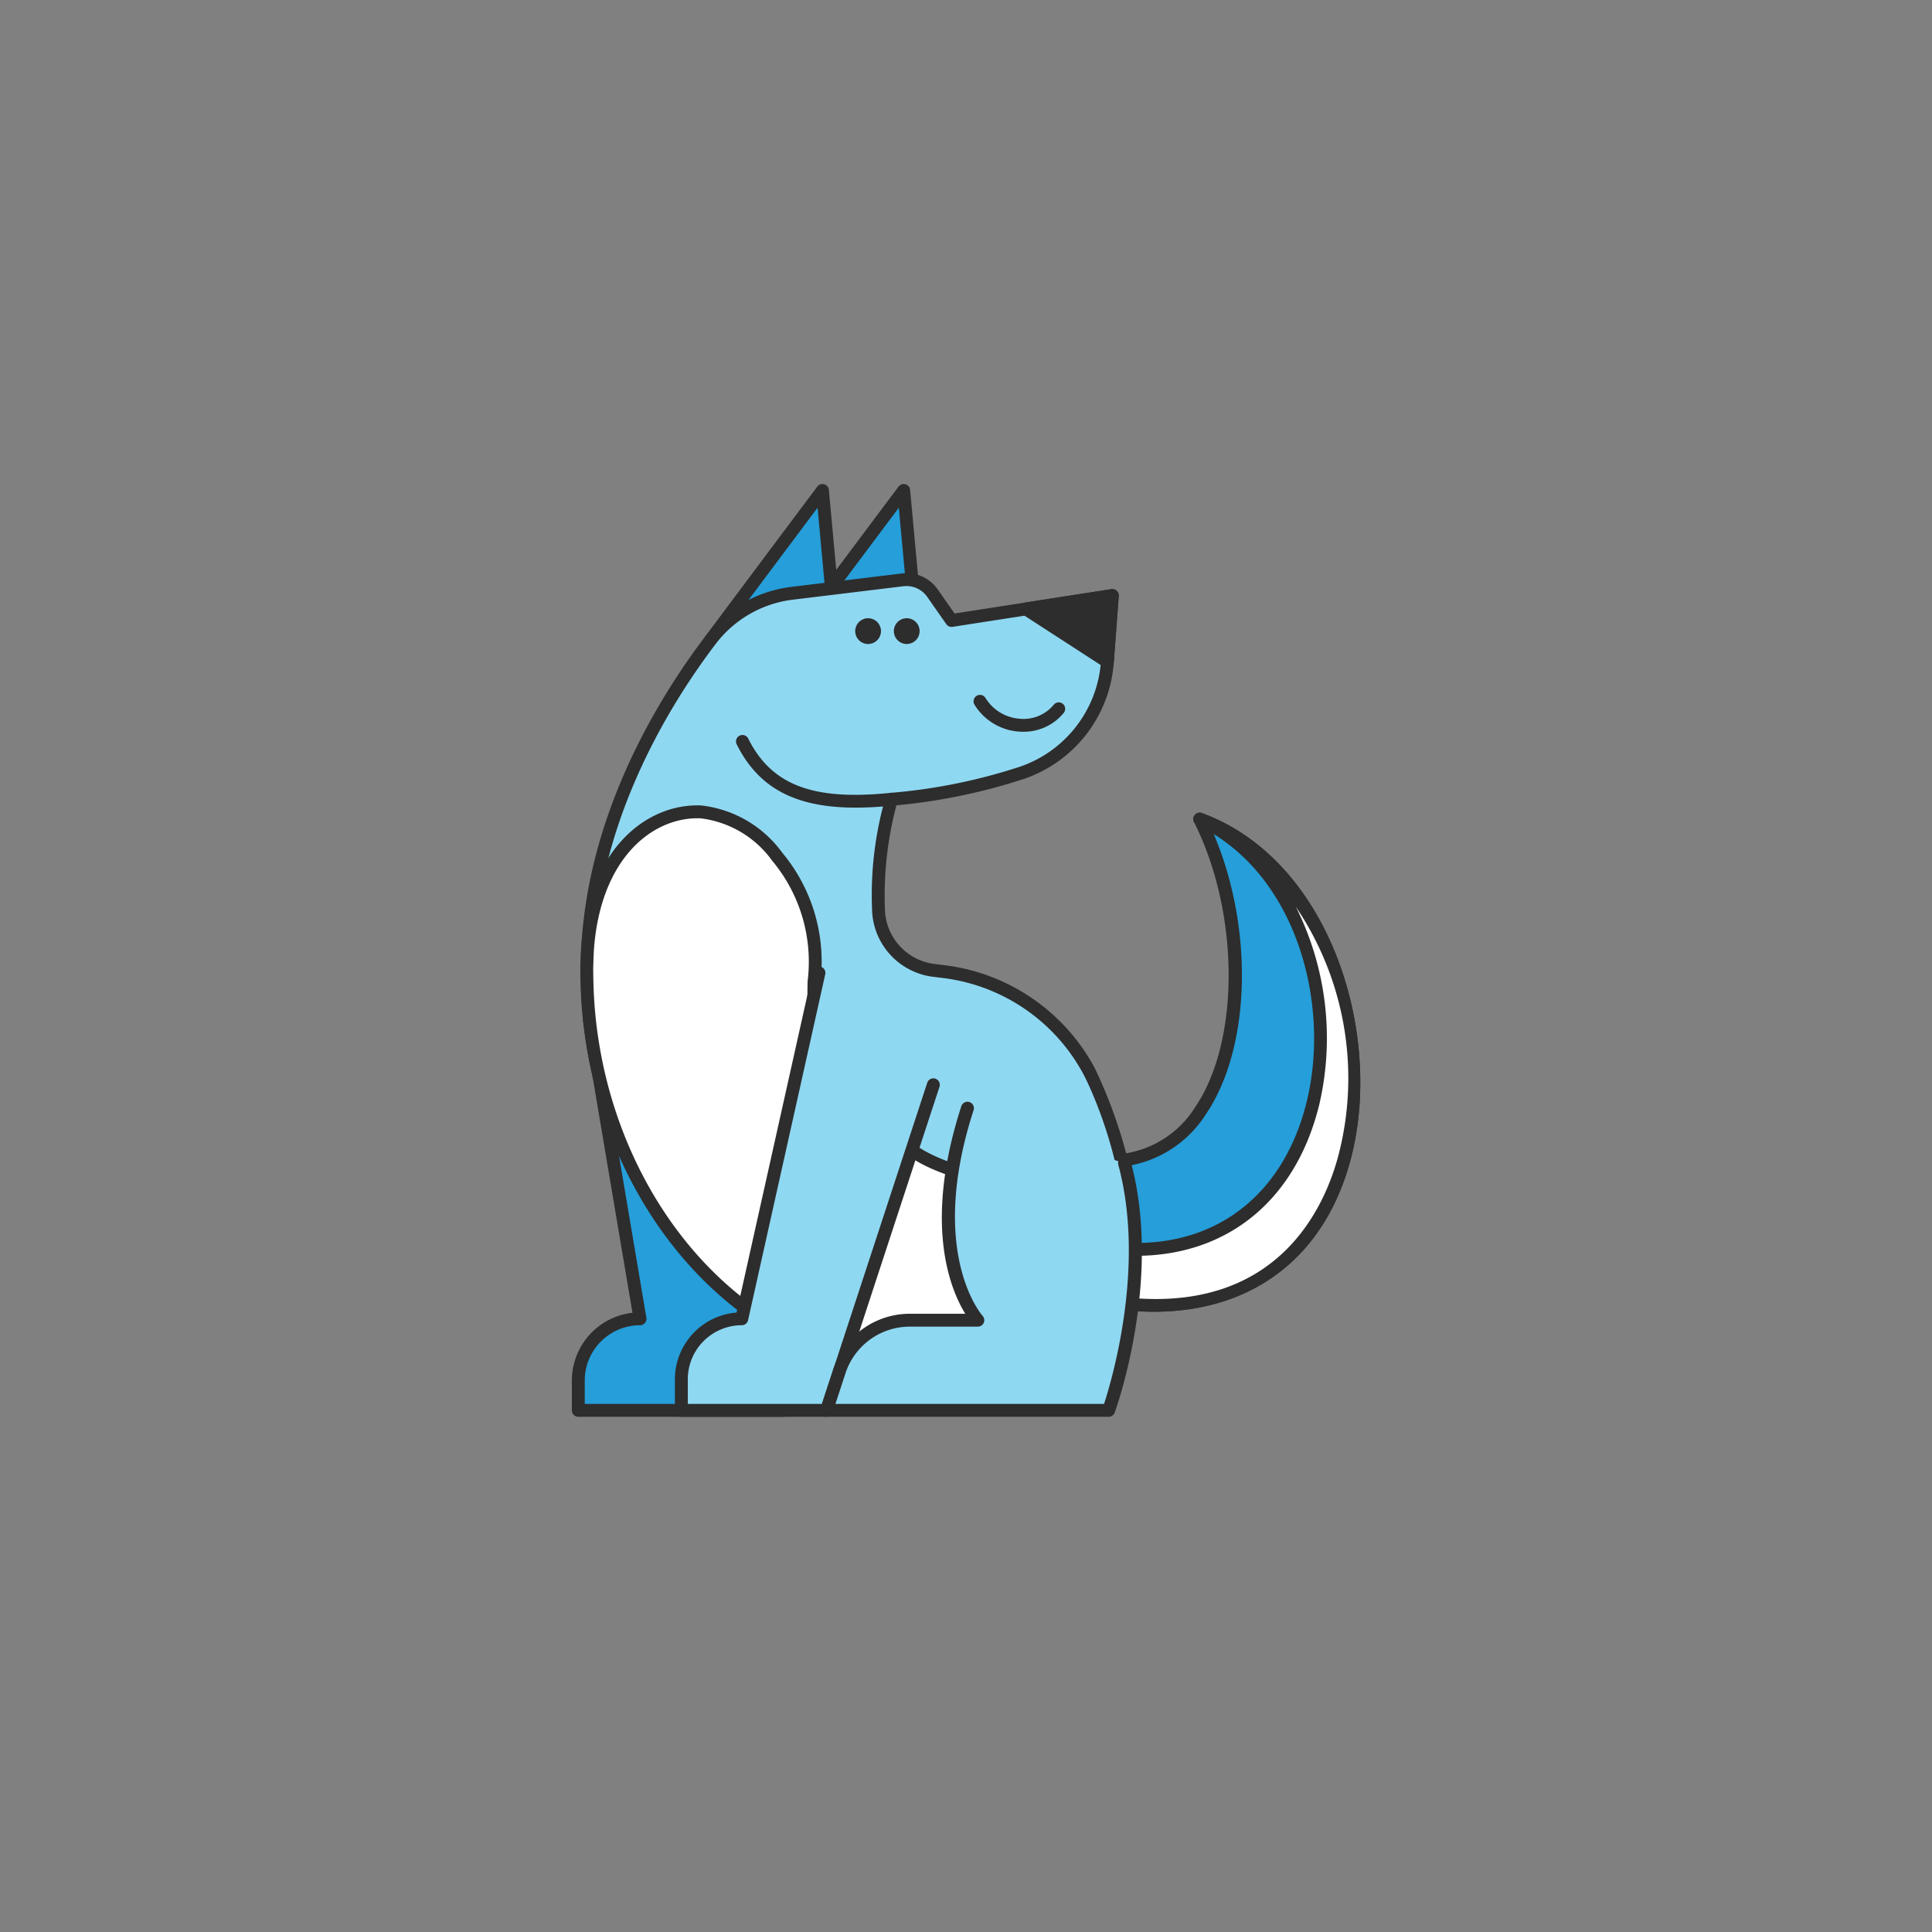 <svg xmlns="http://www.w3.org/2000/svg" viewBox="0 0 150 150"><rect x="0" y="0" width="150" height="150" fill="#808080" stroke="none"/><title>Icons</title><g style="isolation:isolate"><path d="M85.147,90.089c11.249.967,13.247-16.081,7.996-26.495,16.42,6.017,17.558,40.935-6.684,37.522C60.856,97.511,85.147,90.089,85.147,90.089Z" style="fill:#259ed9"/><path d="M89.582,101.842a22.878,22.878,0,0,1-3.191-.231c-8.115-1.143-11.978-2.724-12.154-4.976-.278-3.545,9.634-6.679,10.765-7.024a.489.489,0,0,1,.189-.02,7.843,7.843,0,0,0,7.616-3.655c3.488-5.157,3.439-15.079-.109-22.117a.5.5,0,0,1,.618-.694c9.873,3.618,14.05,16.927,11.623,26.608C102.999,97.474,97.361,101.842,89.582,101.842ZM85.202,90.595c-3.979,1.229-10.131,3.904-9.969,5.962.073.934,1.638,2.704,11.296,4.063,12.78,1.797,16.451-7.185,17.439-11.131,2.741-10.938-2.826-21.493-9.815-24.92,3.186,7.31,3.017,16.701-.519,21.927A8.9,8.9,0,0,1,85.202,90.595Z" style="fill:#2d2d2d"/><path d="M87.719,96.996c-7.271-.196-8.355,1.25-7.048,3.052,1.557.382,3.465.741,5.789,1.068,24.242,3.413,23.104-31.505,6.684-37.522C106.947,70.182,105.856,97.486,87.719,96.996Z" style="fill:#fff"/><path d="M89.582,101.842a22.878,22.878,0,0,1-3.191-.231c-2.25-.316-4.214-.679-5.839-1.077a.505.505,0,0,1-.286-.192,2.015,2.015,0,0,1-.396-2.184c.665-1.261,3.154-1.787,7.862-1.662h0c6.92.205,12.03-3.939,13.738-11.036,1.84-7.645-.853-17.745-8.543-21.415a.5.5,0,0,1,.388-.92c9.873,3.618,14.05,16.927,11.623,26.608C102.999,97.474,97.361,101.842,89.582,101.842Zm-8.607-2.235c1.556.373,3.424.714,5.555,1.014C99.324,102.417,102.98,93.435,103.969,89.489a23.785,23.785,0,0,0-3.358-19.085,22.776,22.776,0,0,1,1.832,15.289C100.616,93.283,95.131,97.689,87.705,97.496c-5.653-.158-6.745.738-6.95,1.128C80.63,98.86,80.704,99.191,80.974,99.607Z" style="fill:#2d2d2d"/><path d="M55.2,49.651c4.42-5.923,8.655-11.57,8.655-11.57l.847,9.197Z" style="fill:#259ed9"/><path d="M55.2,50.15a.5.5,0,0,1-.4-.799c4.42-5.923,8.655-11.571,8.655-11.571a.5.5,0,0,1,.898.254L65.2,47.232a.5.5,0,0,1-.377.531l-9.502,2.373A.489.489,0,0,1,55.2,50.15Zm8.276-10.731c-1.301,1.736-4.067,5.43-7.036,9.406l7.725-1.929Z" style="fill:#2d2d2d"/><path d="M61.508,49.651c4.42-5.923,8.655-11.57,8.655-11.57l.847,9.197Z" style="fill:#259ed9"/><path d="M61.508,50.15a.5.5,0,0,1-.4-.799c4.42-5.923,8.655-11.571,8.655-11.571a.5.5,0,0,1,.898.254l.848,9.197a.501.501,0,0,1-.377.531l-9.503,2.373A.513.513,0,0,1,61.508,50.15Zm8.276-10.731c-1.301,1.736-4.067,5.429-7.037,9.406l7.727-1.929Z" style="fill:#2d2d2d"/><path d="M45.777,79.233,49.691,102.391h0a4.792,4.792,0,0,0-4.792,4.792V109.5H60.772l5.091-20.985Z" style="fill:#259ed9"/><path d="M60.772,110h-15.873a.5.5,0,0,1-.5-.5v-2.317a5.299,5.299,0,0,1,4.706-5.259L45.284,79.316a.5.5,0,0,1,.703-.538L66.073,88.061a.501.501,0,0,1,.276.572l-5.091,20.985A.501.501,0,0,1,60.772,110Zm-15.373-1H60.379L65.28,88.796,46.428,80.084l3.756,22.224a.5.5,0,0,1-.493.583,4.297,4.297,0,0,0-4.292,4.292Z" style="fill:#2d2d2d"/><path d="M86.36,46.236,73.88,48.174l-1.482-2.119a2.467,2.467,0,0,0-2.319-1.035l-8.592,1.044a9.307,9.307,0,0,0-6.287,3.587c-3.567,4.677-9.506,14.13-9.614,25.344-.155,16.046,10,31.317,29.844,31.239S85.507,84.917,84.499,83.057l-.031-.057a14.821,14.821,0,0,0-11.202-7.566l-.78-.096a4.875,4.875,0,0,1-4.282-4.769,26.652,26.652,0,0,1,1.024-8.519,44.807,44.807,0,0,0,9.766-1.938,9.898,9.898,0,0,0,6.983-8.734Z" style="fill:#8fd8f2"/><path d="M75.283,106.735c-8.548,0-15.909-2.861-21.297-8.28C48.241,92.677,44.998,84.124,45.086,74.99c.11-11.369,6.135-20.946,9.717-25.643a9.87,9.87,0,0,1,6.624-3.78l8.592-1.044a2.955,2.955,0,0,1,2.79,1.245l1.303,1.864L86.283,45.742a.501.501,0,0,1,.576.531l-.383,5.142a10.337,10.337,0,0,1-7.335,9.174,45.253,45.253,0,0,1-9.544,1.935,27.43,27.43,0,0,0-.893,8.038,4.392,4.392,0,0,0,3.843,4.28l.78.096A15.342,15.342,0,0,1,84.907,82.76c.095.173,6.088,11.901,1.896,18.97-1.956,3.299-5.782,4.982-11.371,5.004C75.383,106.734,75.333,106.735,75.283,106.735Zm-4.904-61.233a1.979,1.979,0,0,0-.239.014l-8.592,1.044a8.863,8.863,0,0,0-5.95,3.394c-3.506,4.598-9.404,13.966-9.512,25.046-.086,8.868,3.053,17.161,8.609,22.75,5.227,5.256,12.437,8.007,20.733,7.985,5.213-.021,8.751-1.539,10.515-4.514,3.396-5.728-.621-15.596-1.883-17.925a14.372,14.372,0,0,0-10.855-7.365l-.78-.096a5.395,5.395,0,0,1-4.72-5.258,27.393,27.393,0,0,1,1.052-8.69.499.499,0,0,1,.438-.334,43.66,43.66,0,0,0,9.654-1.917,9.343,9.343,0,0,0,6.63-8.292l.337-4.514L73.957,48.668a.496.496,0,0,1-.487-.208L71.988,46.341A1.961,1.961,0,0,0,70.379,45.501Z" style="fill:#2d2d2d"/><path d="M62.899,101.87,63.199,76.215c.998-6.09-3.893-12.98-8.785-13.179-4.254-.174-8.305,3.658-8.803,10.7-.014.291-.03.582-.036.875-.005.157-.013.312-.015.471-.003.371.003.741.012,1.111.005.199.008.396.018.6C46.006,87.604,51.515,98.561,61.171,103.637Z" style="fill:#fff"/><path d="M61.171,104.137a.493.493,0,0,1-.232-.058C51.762,99.255,45.542,88.552,45.089,76.812l-.019-.604c-.008-.378-.014-.753-.012-1.128l.013-.391c.008-.324.02-.557.03-.791l.01-.187c.56-7.92,5.185-11.346,9.323-11.176a9.015,9.015,0,0,1,6.294,3.66,13.214,13.214,0,0,1,2.964,10.1l-.293,25.58a.503.503,0,0,1-.143.344l-1.729,1.768A.501.501,0,0,1,61.171,104.137ZM54.148,63.53c-3.57,0-7.538,3.159-8.039,10.24l-.009.177c-.011.224-.021.447-.026.673l-.004.108-.012.363c-.002.359.004.725.012,1.091l.018.586c.435,11.253,6.304,21.508,14.988,26.25l1.325-1.355L62.699,76.209a12.241,12.241,0,0,0-2.746-9.382,8.038,8.038,0,0,0-5.56-3.292C54.312,63.532,54.23,63.53,54.148,63.53Zm8.751,38.339h0Z" style="fill:#2d2d2d"/><path d="M69.834,88.459s1.376,1.988,6.779,3.058,3.67,13.149,3.67,13.149l-16.513.866Z" style="fill:#fff"/><path d="M63.769,106.033a.5.5,0,0,1-.471-.667L69.363,88.291a.5.5,0,0,1,.879-.121c.029.039,1.422,1.856,6.468,2.856,5.801,1.149,4.141,13.198,4.067,13.71a.501.501,0,0,1-.469.429l-16.513.867Zm6.271-16.662L64.491,104.994l15.346-.806c.234-2.065,1.031-11.319-3.321-12.182C72.799,91.271,70.904,90.093,70.041,89.371Z" style="fill:#2d2d2d"/><path d="M63.583,75.537l-5.991,26.854h0a4.692,4.692,0,0,0-4.692,4.692V109.5H64.18l8.286-25.278" style="fill:#8fd8f2"/><path d="M64.18,110H52.899a.5.5,0,0,1-.5-.5v-2.417a5.199,5.199,0,0,1,4.788-5.176l5.907-26.479a.5.5,0,0,1,.977.218l-5.991,26.854a.501.501,0,0,1-.488.391,4.197,4.197,0,0,0-4.192,4.192V109H63.818L71.99,84.067a.5.5,0,0,1,.951.312L64.656,109.656A.501.501,0,0,1,64.18,110Z" style="fill:#2d2d2d"/><path d="M69.229,62.049c-6.691.691-9.797-.909-11.585-4.486" style="fill:#8fd8f2"/><path d="M66.442,62.705c-4.725,0-7.559-1.541-9.246-4.917a.5.5,0,1,1,.895-.447c1.81,3.619,5.023,4.84,11.086,4.212a.51.51,0,0,1,.549.446.5.5,0,0,1-.445.549A27.799,27.799,0,0,1,66.442,62.705Z" style="fill:#2d2d2d"/><polygon points="79.649 47.278 85.978 51.377 86.36 46.236 79.649 47.278 79.649 47.278" style="fill:#2d2d2d"/><path d="M85.977,51.877a.495.495,0,0,1-.271-.081l-6.328-4.099a.5.5,0,0,1,.194-.914l6.711-1.042a.501.501,0,0,1,.576.531l-.383,5.141a.5.5,0,0,1-.499.463Zm-4.956-4.306L85.542,50.499l.273-3.672Z" style="fill:#2d2d2d"/><path d="M82.209,55.022a3.81,3.81,0,0,1-6.118-.565" style="fill:#8fd8f2"/><path d="M79.444,56.813c-.099,0-.199-.003-.3-.01a4.412,4.412,0,0,1-3.48-2.085.5.5,0,1,1,.854-.52,3.414,3.414,0,0,0,2.694,1.608,3.04,3.04,0,0,0,2.608-1.098.5.5,0,0,1,.777.629A4,4,0,0,1,79.444,56.813Z" style="fill:#2d2d2d"/><path d="M87.314,90.335C89.745,99.354,86.077,109.5,86.077,109.5H64.173l.993-3.03A5.766,5.766,0,0,1,70.645,102.5h5.276s-4.556-4.891-.809-16.456" style="fill:#8fd8f2"/><path d="M86.077,110H64.173a.5.5,0,0,1-.476-.656l.993-3.03A6.255,6.255,0,0,1,70.645,102h4.299c-1.156-1.875-3.276-6.948-.308-16.11a.5.5,0,1,1,.951.309c-3.597,11.101.658,15.915.701,15.962A.501.501,0,0,1,75.922,103H70.645a5.254,5.254,0,0,0-5.004,3.626L64.863,109H85.719c.589-1.806,3.231-10.674,1.113-18.535a.5.5,0,1,1,.965-.26c2.444,9.065-1.098,19.044-1.249,19.464A.501.501,0,0,1,86.077,110Zm0-.5h0Z" style="fill:#2d2d2d"/><circle cx="67.399" cy="49" r="0.5" style="fill:#8fd8f2"/><path d="M67.399,50a1,1,0,1,1,1-1A1.001,1.001,0,0,1,67.399,50Zm0-1.001V49h.5Z" style="fill:#2d2d2d"/><circle cx="70.399" cy="49" r="0.5" style="fill:#8fd8f2"/><path d="M70.399,50a1,1,0,1,1,1-1A1.001,1.001,0,0,1,70.399,50Zm0-1.001V49h.5Z" style="fill:#2d2d2d"/></g></svg>